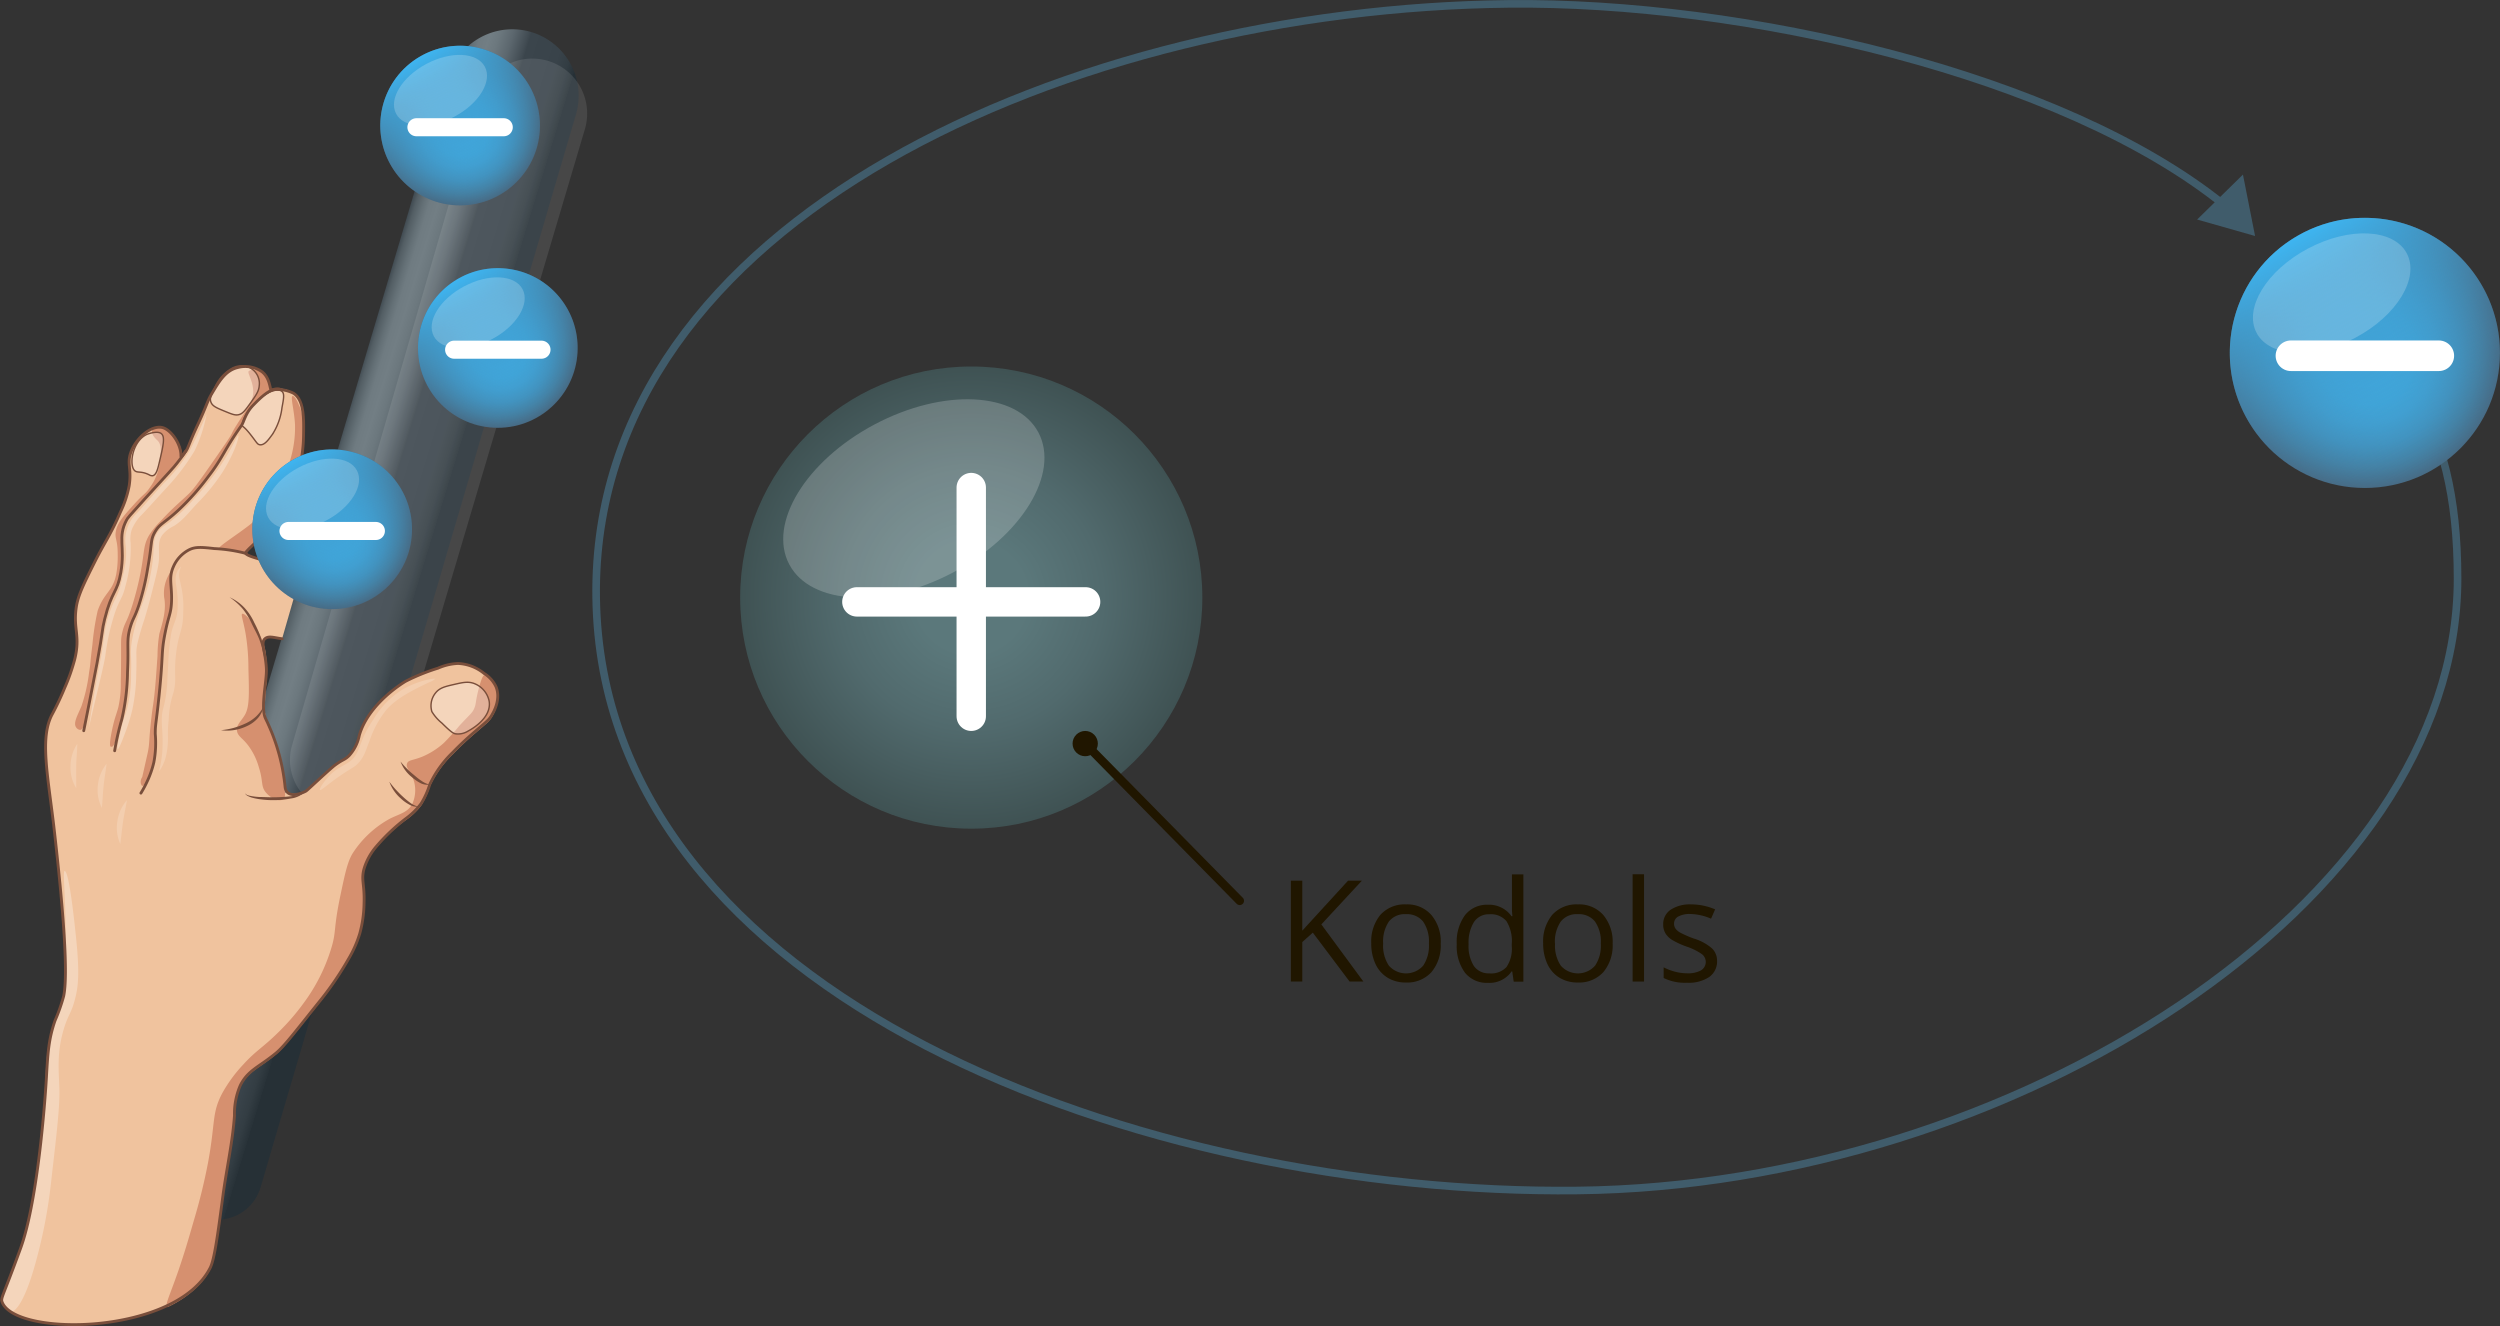 <svg xmlns="http://www.w3.org/2000/svg" xmlns:xlink="http://www.w3.org/1999/xlink" width="154.22mm" height="81.8mm" viewBox="0 0 437.17 231.88">
  <rect x="0" y="0" width="437.17" height="231.88" fill="#333333" stroke="none"/>
  <defs>
    <style>
      .cls-1, .cls-11, .cls-18, .cls-2, .cls-31, .cls-4, .cls-8 {
        fill: none;
        stroke-linecap: round;
        stroke-linejoin: round;
      }

      .cls-1, .cls-31, .cls-4, .cls-8 {
        stroke: #fff;
      }

      .cls-1 {
        stroke-width: 6px;
      }

      .cls-2 {
        stroke: #405c6b;
        stroke-width: 1.33px;
      }

      .cls-3 {
        fill: #405c6b;
      }

      .cls-4 {
        stroke-width: 5.14px;
      }

      .cls-5 {
        fill: url(#Безымянный_градиент_8);
      }

      .cls-13, .cls-6 {
        fill: #fff;
      }

      .cls-6 {
        opacity: 0.2;
      }

      .cls-7 {
        fill: #201600;
      }

      .cls-8 {
        stroke-width: 5.35px;
      }

      .cls-9 {
        fill: url(#Безымянный_градиент_18);
      }

      .cls-10 {
        fill: url(#Безымянный_градиент_23);
      }

      .cls-11 {
        stroke: #201600;
        stroke-width: 1.5px;
      }

      .cls-12 {
        fill: url(#Безымянный_градиент_58);
      }

      .cls-13 {
        opacity: 0.1;
      }

      .cls-14 {
        fill: #f0c39e;
      }

      .cls-15 {
        fill: #d6906f;
      }

      .cls-16, .cls-18, .cls-19, .cls-20, .cls-21 {
        stroke: #794e3b;
      }

      .cls-16, .cls-19, .cls-20, .cls-21 {
        stroke-miterlimit: 10;
        stroke-width: 0.25px;
      }

      .cls-16 {
        fill: url(#Безымянный_градиент_36);
      }

      .cls-17 {
        fill: #794e3b;
      }

      .cls-18 {
        stroke-width: 0.5px;
      }

      .cls-19 {
        fill: url(#Безымянный_градиент_36-2);
      }

      .cls-20 {
        fill: url(#Безымянный_градиент_36-3);
      }

      .cls-21 {
        fill: url(#Безымянный_градиент_36-4);
      }

      .cls-22, .cls-23, .cls-26 {
        opacity: 0.6;
      }

      .cls-22 {
        fill: url(#Безымянный_градиент_36-5);
      }

      .cls-23 {
        fill: url(#Безымянный_градиент_36-6);
      }

      .cls-24 {
        fill: url(#Безымянный_градиент_36-7);
      }

      .cls-25 {
        fill: url(#Безымянный_градиент_36-8);
      }

      .cls-27 {
        fill: url(#Безымянный_градиент_36-9);
      }

      .cls-28 {
        fill: url(#Безымянный_градиент_36-10);
      }

      .cls-29 {
        fill: url(#Безымянный_градиент_36-11);
      }

      .cls-30 {
        fill: url(#Безымянный_градиент_36-12);
      }

      .cls-31 {
        stroke-width: 3.16px;
      }

      .cls-32 {
        fill: url(#Безымянный_градиент_18-2);
      }

      .cls-33 {
        fill: url(#Безымянный_градиент_23-2);
      }

      .cls-34 {
        fill: url(#Безымянный_градиент_18-3);
      }

      .cls-35 {
        fill: url(#Безымянный_градиент_23-3);
      }

      .cls-36 {
        fill: url(#Безымянный_градиент_18-4);
      }

      .cls-37 {
        fill: url(#Безымянный_градиент_23-4);
      }
    </style>
    <radialGradient id="Безымянный_градиент_8" data-name="Безымянный градиент 8" cx="169.84" cy="104.5" r="40.41" gradientUnits="userSpaceOnUse">
      <stop offset="0.24" stop-color="#5b787b"/>
      <stop offset="0.57" stop-color="#516a6d"/>
      <stop offset="1" stop-color="#3f5253"/>
    </radialGradient>
    <radialGradient id="Безымянный_градиент_18" data-name="Безымянный градиент 18" cx="413.54" cy="61.71" r="23.62" gradientUnits="userSpaceOnUse">
      <stop offset="0.24" stop-color="#3eb5f1"/>
      <stop offset="0.38" stop-color="#3eb2ec"/>
      <stop offset="0.53" stop-color="#40a8de"/>
      <stop offset="0.69" stop-color="#4198c7"/>
      <stop offset="0.85" stop-color="#4483a7"/>
      <stop offset="1" stop-color="#476b85"/>
    </radialGradient>
    <linearGradient id="Безымянный_градиент_23" data-name="Безымянный градиент 23" x1="-71.78" y1="97.96" x2="-24.53" y2="97.96" gradientTransform="translate(511.5 109.87) rotate(90)" gradientUnits="userSpaceOnUse">
      <stop offset="0" stop-color="#3eb5f1"/>
      <stop offset="0.19" stop-color="#40a5da" stop-opacity="0.79"/>
      <stop offset="0.59" stop-color="#4486ad" stop-opacity="0.37"/>
      <stop offset="0.87" stop-color="#467390" stop-opacity="0.1"/>
      <stop offset="1" stop-color="#476b85" stop-opacity="0"/>
    </linearGradient>
    <linearGradient id="Безымянный_градиент_58" data-name="Безымянный градиент 58" x1="50.36" y1="105.24" x2="74.61" y2="112.65" gradientUnits="userSpaceOnUse">
      <stop offset="0" stop-color="#3b454c"/>
      <stop offset="0.04" stop-color="#535e64"/>
      <stop offset="0.09" stop-color="#647076"/>
      <stop offset="0.13" stop-color="#6f7b81"/>
      <stop offset="0.19" stop-color="#727e84"/>
      <stop offset="0.25" stop-color="#6c787e"/>
      <stop offset="0.34" stop-color="#5c676e"/>
      <stop offset="0.44" stop-color="#424c53"/>
      <stop offset="0.46" stop-color="#3b454c"/>
      <stop offset="0.68" stop-color="#39434a"/>
      <stop offset="0.76" stop-color="#333d43"/>
      <stop offset="0.82" stop-color="#283238"/>
      <stop offset="0.82" stop-color="#263036"/>
    </linearGradient>
    <linearGradient id="Безымянный_градиент_36" data-name="Безымянный градиент 36" x1="75.35" y1="123.84" x2="85.56" y2="123.84" gradientUnits="userSpaceOnUse">
      <stop offset="0" stop-color="#fff" stop-opacity="0.3"/>
      <stop offset="1" stop-color="#fff" stop-opacity="0.3"/>
    </linearGradient>
    <linearGradient id="Безымянный_градиент_36-2" x1="42.33" y1="73" x2="49.59" y2="73" xlink:href="#Безымянный_градиент_36"/>
    <linearGradient id="Безымянный_градиент_36-3" x1="36.8" y1="68.25" x2="45.34" y2="68.25" xlink:href="#Безымянный_градиент_36"/>
    <linearGradient id="Безымянный_градиент_36-4" x1="23.08" y1="79.37" x2="28.59" y2="79.37" xlink:href="#Безымянный_градиент_36"/>
    <linearGradient id="Безымянный_градиент_36-5" x1="55.92" y1="128.43" x2="76.12" y2="128.43" xlink:href="#Безымянный_градиент_36"/>
    <linearGradient id="Безымянный_градиент_36-6" x1="27.83" y1="116.96" x2="32.04" y2="116.96" xlink:href="#Безымянный_градиент_36"/>
    <linearGradient id="Безымянный_градиент_36-7" x1="20.54" y1="103.59" x2="41.71" y2="103.59" xlink:href="#Безымянный_градиент_36"/>
    <linearGradient id="Безымянный_градиент_36-8" x1="15.45" y1="100.06" x2="36.11" y2="100.06" xlink:href="#Безымянный_градиент_36"/>
    <linearGradient id="Безымянный_градиент_36-9" x1="20.36" y1="143.75" x2="22.65" y2="143.75" xlink:href="#Безымянный_градиент_36"/>
    <linearGradient id="Безымянный_градиент_36-10" x1="16.99" y1="137.48" x2="19.27" y2="137.37" xlink:href="#Безымянный_градиент_36"/>
    <linearGradient id="Безымянный_градиент_36-11" x1="12.2" y1="134.11" x2="14.46" y2="133.81" xlink:href="#Безымянный_градиент_36"/>
    <linearGradient id="Безымянный_градиент_36-12" x1="0.3" y1="190.85" x2="13.75" y2="190.85" xlink:href="#Безымянный_градиент_36"/>
    <radialGradient id="Безымянный_градиент_18-2" cx="80.46" cy="21.96" r="13.96" xlink:href="#Безымянный_градиент_18"/>
    <linearGradient id="Безымянный_градиент_23-2" x1="-263.09" y1="366.54" x2="-235.17" y2="366.54" gradientTransform="translate(447 271.09) rotate(90)" xlink:href="#Безымянный_градиент_23"/>
    <radialGradient id="Безымянный_градиент_18-3" cx="87.05" cy="60.85" r="13.96" xlink:href="#Безымянный_градиент_18"/>
    <linearGradient id="Безымянный_градиент_23-3" x1="-226.11" y1="380.28" x2="-198.19" y2="380.28" gradientTransform="translate(467.33 273) rotate(90)" xlink:href="#Безымянный_градиент_23"/>
    <radialGradient id="Безымянный_градиент_18-4" cx="58.09" cy="92.56" r="13.96" xlink:href="#Безымянный_градиент_18"/>
    <linearGradient id="Безымянный_градиент_23-4" x1="-213.13" y1="421.21" x2="-185.21" y2="421.21" gradientTransform="translate(479.3 291.73) rotate(90)" xlink:href="#Безымянный_градиент_23"/>
  </defs>
  <title>PIC-225_2a</title>
  <g id="Слой_2" data-name="Слой 2">
    <g id="Слой_1-2" data-name="Слой 1">
      <line class="cls-1" x1="168.92" y1="81.17" x2="168.92" y2="127.83"/>
      <line class="cls-1" x1="145.58" y1="104.5" x2="192.25" y2="104.5"/>
      <line class="cls-1" x1="397.58" y1="61.84" x2="426.58" y2="61.84"/>
      <g>
        <path class="cls-2" d="M399.38,48.8C419,59.93,429.75,72.3,429.75,101.18c0,57-78.2,106.15-153.84,107S105.22,174.68,104.25,104.5c-.92-66.41,83.86-103,159.5-103.82,40.84-.46,96.83,12.17,125.32,35.27"/>
        <polygon class="cls-3" points="392.22 30.53 384.21 38.39 394.34 41.27 392.22 30.53"/>
      </g>
      <g>
        <line class="cls-4" x1="169.84" y1="84.5" x2="169.84" y2="124.5"/>
        <line class="cls-4" x1="149.84" y1="104.5" x2="189.84" y2="104.5"/>
        <circle class="cls-5" cx="169.84" cy="104.5" r="40.41"/>
        <ellipse class="cls-6" cx="159.8" cy="87.16" rx="24.65" ry="14.65" transform="translate(-22.21 84.94) rotate(-27.91)"/>
        <line class="cls-4" x1="169.84" y1="85.26" x2="169.84" y2="125.25"/>
        <line class="cls-4" x1="149.84" y1="105.25" x2="189.84" y2="105.25"/>
      </g>
      <g>
        <path class="cls-7" d="M238.41,171.64H236l-6.43-8.55-1.84,1.64v6.91h-2V154h2v8.74l8-8.74h2.42l-7.09,7.65Z"/>
        <path class="cls-7" d="M251.94,165a7.29,7.29,0,0,1-1.63,5,5.73,5.73,0,0,1-4.5,1.81,6,6,0,0,1-3.15-.83,5.49,5.49,0,0,1-2.12-2.39,8.31,8.31,0,0,1-.75-3.64,7.28,7.28,0,0,1,1.62-5,5.71,5.71,0,0,1,4.48-1.8A5.59,5.59,0,0,1,250.3,160,7.26,7.26,0,0,1,251.94,165Zm-10.07,0a6.27,6.27,0,0,0,1,3.86,4,4,0,0,0,6,0,6.24,6.24,0,0,0,1-3.86,6.14,6.14,0,0,0-1-3.83,3.58,3.58,0,0,0-3-1.31,3.52,3.52,0,0,0-3,1.29A6.21,6.21,0,0,0,241.87,165Z"/>
        <path class="cls-7" d="M264.44,169.87h-.11a4.7,4.7,0,0,1-4.15,2,4.9,4.9,0,0,1-4-1.77,7.8,7.8,0,0,1-1.44-5,7.93,7.93,0,0,1,1.45-5.08,4.87,4.87,0,0,1,4-1.81,4.81,4.81,0,0,1,4.12,2h.16l-.08-1,0-.93v-5.38h2v18.76H264.7Zm-4,.34a3.64,3.64,0,0,0,3-1.11,5.63,5.63,0,0,0,.92-3.6v-.42a6.64,6.64,0,0,0-.93-4,3.55,3.55,0,0,0-3-1.2,3.06,3.06,0,0,0-2.69,1.37,6.81,6.81,0,0,0-.93,3.86,6.52,6.52,0,0,0,.93,3.82A3.14,3.14,0,0,0,260.44,170.21Z"/>
        <path class="cls-7" d="M282,165a7.29,7.29,0,0,1-1.63,5,5.74,5.74,0,0,1-4.5,1.81,6,6,0,0,1-3.15-.83,5.49,5.49,0,0,1-2.12-2.39,8.31,8.31,0,0,1-.75-3.64,7.28,7.28,0,0,1,1.61-5,5.71,5.71,0,0,1,4.48-1.8,5.59,5.59,0,0,1,4.41,1.84A7.26,7.26,0,0,1,282,165Zm-10.07,0a6.27,6.27,0,0,0,1,3.86,4,4,0,0,0,6,0,6.24,6.24,0,0,0,1-3.86,6.14,6.14,0,0,0-1-3.83,3.58,3.58,0,0,0-3-1.31,3.52,3.52,0,0,0-3,1.29A6.21,6.21,0,0,0,271.91,165Z"/>
        <path class="cls-7" d="M287.49,171.64h-2V152.88h2Z"/>
        <path class="cls-7" d="M300.26,168a3.31,3.31,0,0,1-1.38,2.85,6.45,6.45,0,0,1-3.86,1,8.4,8.4,0,0,1-4.1-.83v-1.86a9.86,9.86,0,0,0,2,.76,8.54,8.54,0,0,0,2.1.28,4.78,4.78,0,0,0,2.41-.5,1.72,1.72,0,0,0,.18-2.85,10.53,10.53,0,0,0-2.61-1.3,14.06,14.06,0,0,1-2.62-1.2,3.56,3.56,0,0,1-1.16-1.16,3,3,0,0,1-.38-1.56,3,3,0,0,1,1.31-2.55,6.11,6.11,0,0,1,3.6-.93,10.55,10.55,0,0,1,4.17.87l-.71,1.63a9.57,9.57,0,0,0-3.6-.82,4.15,4.15,0,0,0-2.15.45,1.38,1.38,0,0,0-.72,1.23,1.5,1.5,0,0,0,.27.9,2.66,2.66,0,0,0,.87.71,19.19,19.19,0,0,0,2.31,1,8.66,8.66,0,0,1,3.18,1.72A3,3,0,0,1,300.26,168Z"/>
      </g>
      <g>
        <line class="cls-8" x1="400.61" y1="63.52" x2="426.47" y2="63.52"/>
        <circle class="cls-9" cx="413.54" cy="61.71" r="23.62"/>
        <circle class="cls-10" cx="413.54" cy="61.71" r="23.62" transform="translate(24.55 215.04) rotate(-30)"/>
        <ellipse class="cls-6" cx="407.74" cy="51.26" rx="14.86" ry="8.83" transform="translate(23.43 196.82) rotate(-27.91)"/>
        <line class="cls-8" x1="400.61" y1="62.21" x2="426.47" y2="62.21"/>
      </g>
      <circle class="cls-7" cx="189.77" cy="130.04" r="2.21" transform="translate(-36.71 170.41) rotate(-44.53)"/>
      <line class="cls-11" x1="190.09" y1="130.37" x2="216.79" y2="157.52"/>
      <g>
        <path class="cls-12" d="M45.56,207.65,100.72,20A11.62,11.62,0,0,0,92.45,5.48h0a11.62,11.62,0,0,0-14,7.95L20.37,208.71,35.86,213A7.9,7.9,0,0,0,45.56,207.65Z"/>
        <path class="cls-13" d="M55.56,141h0a9.22,9.22,0,0,0,13.21-5.5L102.28,22.58a9.61,9.61,0,0,0-5.93-11.76h0a9.61,9.61,0,0,0-12.5,6.36L51.07,130.32A9.22,9.22,0,0,0,55.56,141Z"/>
        <path class="cls-14" d="M49.33,111.7c-1.44-.19-2.37-.57-3,0-.8.72-.39,2.28.25,5.25.45,2.08-.75,5.26-.3,7.34,1.69,7.78-.4,11.1,2,13.41a5,5,0,0,0,5,.75c.26-.12.32-.19,1.83-1.58,2.68-2.47,3-2.7,3.25-2.92,1.59-1.21,1.87-1,2.67-1.83a7.34,7.34,0,0,0,1.75-3.5c1.62-5.62,7.83-9.31,8.17-9.5a35.29,35.29,0,0,1,5.58-2.25,9.68,9.68,0,0,1,3.5-.83,7.77,7.77,0,0,1,4.58,1.75,5.48,5.48,0,0,1,2.08,2.33c.87,2.16-.39,4.35-.67,4.83-.55,1-1,1.24-2.92,2.92a54.17,54.17,0,0,0-4,3.75,18.71,18.71,0,0,0-4,5.58,14.55,14.55,0,0,1-1.5,3.33A12.56,12.56,0,0,1,71,143.12,33.28,33.28,0,0,0,65.83,148a10.66,10.66,0,0,0-2.17,3.92c-.55,2,.12,2.6,0,6.08a21.09,21.09,0,0,1-.75,5.25,20.17,20.17,0,0,1-2,4.5,54.88,54.88,0,0,1-5.25,7.63c-4,5-5.94,7.56-7.37,8.75-3.05,2.52-4.87,2.95-6.25,5.63A12.41,12.41,0,0,0,41,195.08c-.33,4.66-1.37,9.24-2,13.88-1,7.57-1.54,11.36-2.25,12.75-6,11.81-34,12.1-36.37,6-.3-.75.1-.81,3.25-9.5,2.71-7.47,4.11-23.18,4.5-30,.23-4,.37-6.51,1.5-9.75a30.93,30.93,0,0,0,1.5-4.25c.81-3.74,0-14.84-1.75-30C8.31,135.31,7,129,9.08,125a51.11,51.11,0,0,0,2.25-4.75,33.87,33.87,0,0,0,1.75-5c1-4.14-.29-5.18.25-9,.3-2.1,1.28-4.07,3.25-8,1.74-3.47,2.77-4.72,4.5-8.75a18.06,18.06,0,0,0,1.5-4.5c.48-3-.4-3.78.25-5.75.84-2.53,3.54-5,5.5-4.5,2.35.66,3.44,4.28,3.31,5,0,.23.52-.34.89-.91s.56-1.39,2.05-4.57c1.71-3.65,1.6-4,2.5-5.5,1.2-2,2.33-4,4.5-4.5a5.16,5.16,0,0,1,4.25.75c1.07.83,1.29,3.26,1.62,3.17a4.21,4.21,0,0,1,3.88.58c1.86,1.21,1.81,4.39,1.75,7.5a25.94,25.94,0,0,1-1.25,7.5,22,22,0,0,1-4,7.75c-2.53,3-4.33,4.15-4.84,5.06-.24.44,1,.91,5.34,1.94l4.5,1.05"/>
        <path class="cls-15" d="M84.71,118.06c.68-.15,1.67,1.14,2.08,2.33a6.16,6.16,0,0,1-.67,4.83c-.55,1-1,1.24-2.92,2.92a54.17,54.17,0,0,0-4,3.75,18.71,18.71,0,0,0-4,5.58,14.55,14.55,0,0,1-1.5,3.33,9.22,9.22,0,0,1-.94,1.1A11.89,11.89,0,0,1,71,143.39a27,27,0,0,0-5.17,4.83,10.66,10.66,0,0,0-2.17,3.92c-.55,2,.12,2.6,0,6.08a21.09,21.09,0,0,1-.75,5.25,20.17,20.17,0,0,1-2,4.5,54.88,54.88,0,0,1-5.25,7.63c-4,5-5.94,7.56-7.37,8.75-3.05,2.52-4.87,2.95-6.25,5.63A12.41,12.41,0,0,0,41,195.35c-.33,4.66-1.37,9.24-2,13.88-1,7.57-1.54,11.36-2.25,12.75-2.25,4.43-7.49,6.6-7.49,6.6-.47-.36.32-1.74,1.95-6.43,1-2.94,1.62-5,2.67-8.67a101.71,101.71,0,0,0,2.5-10.17c1.31-7.08.62-8.64,2.5-12.17a24.94,24.94,0,0,1,3.67-5c2.24-2.47,3.42-2.94,6.17-5.67a39.28,39.28,0,0,0,4.33-5,31.38,31.38,0,0,0,4.83-9.5c1-3.19.35-3.24,1.67-9.5.82-3.9,1.25-5.88,2.17-7.33a18,18,0,0,1,6.5-6c1.73-.85,3-1.06,3.83-2.46a5.83,5.83,0,0,0,.42-3.75c-.43-1.9-1.6-2.54-1.29-3.42.23-.65,1-.51,2.71-1.21a13.37,13.37,0,0,0,3.71-2.37,39.13,39.13,0,0,0,2.71-3c2-2.17,2.27-2.22,2.63-3.08s.17-1.11.75-3.33S84.54,118.1,84.71,118.06Z"/>
        <path class="cls-15" d="M49.54,139.77c.22-.14.56-.54.08-3.92a24.93,24.93,0,0,0-1.17-5.5c-.95-2.65-1.57-2.71-2-4.67-.31-1.42-.13-2,0-4.75.19-4,.28-5.94-.17-7.67-.92-3.52-3.45-6.15-3.92-5.92-.27.13.18,1.17.58,3.42a37.22,37.22,0,0,1,.5,6.17c.13,4.51.2,6.76-.67,8.17-.66,1.08-1.45,1.64-1.33,2.67s1,1.25,2.08,2.75a11.64,11.64,0,0,1,1.75,3.67c.8,2.49.3,3.31,1.25,4.42S48.85,140.23,49.54,139.77Z"/>
        <path class="cls-16" d="M81.89,127.82a3.34,3.34,0,0,1-2.25.5c-.34-.07-.71-.23-2.37-1.88a7.8,7.8,0,0,1-1.75-2,3.56,3.56,0,0,1,.63-3.25c.72-.92,1.69-1.14,3.25-1.5s2.51-.58,3.63-.12a4.19,4.19,0,0,1,2.5,3C86.06,125.61,82.21,127.65,81.89,127.82Z"/>
        <path class="cls-17" d="M75.16,137.2a2.72,2.72,0,0,1-1.7-.29,7.63,7.63,0,0,1-1.42-1,6.3,6.3,0,0,1-2-2.74,15,15,0,0,0,2.35,2.35c.43.36.85.73,1.29,1A3.83,3.83,0,0,0,75.16,137.2Z"/>
        <path class="cls-17" d="M73.25,141.07a2.8,2.8,0,0,1-1.73-.4,6.94,6.94,0,0,1-1.44-1.05,7.06,7.06,0,0,1-2-2.92c.36.46.71.92,1.1,1.34s.78.83,1.2,1.21a14,14,0,0,0,1.3,1.09A3.91,3.91,0,0,0,73.25,141.07Z"/>
        <path class="cls-17" d="M53.33,138.45a4.12,4.12,0,0,1-2.47,1.18,15.2,15.2,0,0,1-2.76.29,16.76,16.76,0,0,1-2.76-.17,10.93,10.93,0,0,1-1.36-.29,4.26,4.26,0,0,1-.65-.27c-.19-.11-.44-.26-.45-.51.06.23.3.31.5.39a4.09,4.09,0,0,0,.65.15,11.21,11.21,0,0,0,1.34.15c.9,0,1.81.07,2.71.05s1.81-.07,2.7-.17a9,9,0,0,0,1.33-.24A2.62,2.62,0,0,0,53.33,138.45Z"/>
        <path class="cls-17" d="M38.64,127.69a13.92,13.92,0,0,0,2.24-.41,15,15,0,0,0,2.1-.79,7,7,0,0,0,1.83-1.23,6.54,6.54,0,0,0,1.33-1.82,4.62,4.62,0,0,1-1,2.08,5.67,5.67,0,0,1-1.89,1.42A8,8,0,0,1,38.64,127.69Z"/>
        <path class="cls-17" d="M40.14,104.44a8.07,8.07,0,0,1,2.57,1.8,9.78,9.78,0,0,1,1.75,2.63,20.29,20.29,0,0,1,1.25,2.87,10.24,10.24,0,0,1,.44,3.1,16.69,16.69,0,0,0-.8-3c-.36-.95-.89-1.84-1.33-2.78a12.23,12.23,0,0,0-1.59-2.6A11.42,11.42,0,0,0,40.14,104.44Z"/>
        <path class="cls-15" d="M38.44,96c-1,0,2.61-2.17,5.34-4.31a19.62,19.62,0,0,0,5.81-8.31,19.6,19.6,0,0,0,2-9.06c-.12-2.5-.83-4.94-.44-5.06s1,1.23,1.06,1.44c1,2,1,4.28.72,7.75a24.59,24.59,0,0,1-2.62,9.12,42.33,42.33,0,0,1-5.24,6.84c-.45.48-1.52,1.41-2.08,2.07C42.56,97,40.66,96.06,38.44,96Z"/>
        <path class="cls-15" d="M24.64,137.06a1.45,1.45,0,0,1,.23-1.17s.32-1.38.92-4.08c.42-1.87.18-1.94.67-6.17.25-2.23.27-1.82.5-3.83s.34-3.66.58-7.08a25.33,25.33,0,0,1,.33-3.92c.56-2,1.26-4.12.83-6.37a6.68,6.68,0,0,1,1.4-4.81c-.57.81,0,6.57-.57,8.26-.71,2.05-.58,2.35-1,5.11-.29,1.69,0,.66-.4,5.65-.09,1-.62,5-.8,7.46-.16,2.2-.08,3.94-.09,4.36a8.46,8.46,0,0,1-.56,3.82c-.87,2.27-1,2.84-1.16,2.9C24.85,137.43,24.86,137.61,24.64,137.06Z"/>
        <path class="cls-18" d="M24.64,138.69a19.07,19.07,0,0,0,1.13-2.12,16.8,16.8,0,0,0,1.13-3.25,18.07,18.07,0,0,0,.25-5c0-1.76.14-1.56.67-6.71.75-7.32.35-7.3,1-10.67s1.07-3.48,1.17-5.67c.12-2.93-.56-4.17.33-6.17a6,6,0,0,1,2.83-3c1-.46,1.92-.45,4.33-.17a26.48,26.48,0,0,1,5.58.86"/>
        <path class="cls-15" d="M19.36,130.56c-.42-.15.35-3.46.42-3.75.35-1.49.62-2,.92-3.17a18.51,18.51,0,0,0,.42-4.42c.15-7.11-.1-7.09.25-8.58.45-1.95.76-1.55,1.83-5A53.81,53.81,0,0,0,24.61,100c.68-3.62.42-4.55,1.42-6.33A14.76,14.76,0,0,1,28.2,91c2.24-2.42,3.52-3.39,4.83-4.67,1-.94,2.51-3.15,5.58-7.58,3.22-4.63.71-1.35,3.92-6.22,1.05-1.6,1.73-2.57,1.75-4,0-2-1.16-3.37-.75-3.67a2.23,2.23,0,0,1,2.43.25s2.09,3,1.13,3.39A8.72,8.72,0,0,0,42.86,73a28.41,28.41,0,0,1-3.3,5.53C36.77,83,33.31,88,30.1,90.19c-3.87,2.62-3.55,3.58-3.89,6.87-.84,8.08-3.61,11.67-3.76,14.2-.29,4.76.16,9.49-1.08,14.31C20.15,130.22,19.85,130.74,19.36,130.56Z"/>
        <path class="cls-19" d="M42.36,74.19c-.08.52,0,0,1.28,1.59s1.32,1.94,1.83,2c.83.09,1.56-1,2.17-1.83a11,11,0,0,0,1.67-4.67c.31-1.62.45-2.44,0-2.83-.62-.54-2-.05-2.83.5a9.75,9.75,0,0,0-2.67,2.5A5.88,5.88,0,0,0,42.36,74.19Z"/>
        <path class="cls-18" d="M20.05,131.28c.1-.6.26-1.5.5-2.58.34-1.51.66-2.59.75-2.92a37.93,37.93,0,0,0,1-8.25c.24-4.86-.23-5.48.5-7.92.47-1.57.73-1.52,1.5-3.83a42.16,42.16,0,0,0,1.5-6.25c.86-4.72.47-5,1.25-6.42.87-1.56,1.54-1.49,4.17-3.92a44,44,0,0,0,5.25-5.92C39,80,39.1,78.81,42.23,74.4c.42-.59.68-2.16,2.07-3.57,1.08-1.09,3.06-3.17,4.6-2.79"/>
        <path class="cls-20" d="M41.76,72.51c-.62.16-1.21-.08-2.37-.56-1.49-.61-2.23-.91-2.5-1.62s.07-1.34.69-2.56a6.91,6.91,0,0,1,2.69-3.19,3.67,3.67,0,0,1,2-.62,3.09,3.09,0,0,1,3.06,3.5c-.07.94-.55,1.64-1.52,3S42.44,72.34,41.76,72.51Z"/>
        <path class="cls-15" d="M14,127.64a1,1,0,0,1-.67-.42c-.59-.79.27-2.18.92-3.75a28.91,28.91,0,0,0,1.33-5.92c.29-1.69.17-1.58.58-4.83a45.12,45.12,0,0,1,.92-5.92c1.13-3.24,2.64-3.3,3.25-6.42a17.61,17.61,0,0,0,.25-3.5c0-2.53-.54-2.64-.33-3.92.25-1.5,1.25-2.61,3.25-4.83,1.68-1.86,1.87-1.66,2.67-2.83A9.45,9.45,0,0,0,28,80.4c.06-1.18.39-2.61-.52-3.43-1.52-1.38-.84-2.31,0-2.28,1.53,0,2.29.63,3.3,2.1,1.75,2.56.92,3.68-1.06,5.71-2.46,2.51-6.1,6.26-7.7,8.83-1.51,2.41.29,4.94-.94,9.47-1,3.62-1.35,2.52-2.44,6.51-1,3.56-.86,4.91-1.65,9C15.5,123.44,15,127.65,14,127.64Z"/>
        <path class="cls-21" d="M23.61,82.35c.47.36,1.11,0,2.46.67a1,1,0,0,0,.63.17c.59-.11.87-1.12,1.08-2,.76-3.2,1.14-4.8.42-5.37s-2.49.12-2.58.17C23.06,77.28,22.52,81.5,23.61,82.35Z"/>
        <path class="cls-18" d="M14.64,127.78c.25-1.22.59-2.93,1-5,.68-3.43,1-5.14,1.33-6.83,1.12-6.06.8-5.53,1.33-7.67,1.26-5.08,2.21-4.55,2.83-8.17.78-4.57-.61-6.12,1-9.17.2-.37.31-.52,3.17-3.67C30,82.11,30.16,82,31,80.94c.55-.71,1.11-1.44,1.5-2.06"/>
        <path class="cls-22" d="M55.95,138.14c.18.17,1.25-.93,3.67-2.58,2-1.37,2.28-1.32,3-2.08,1.1-1.16,1.3-2.18,2-3.92a17.5,17.5,0,0,1,3-5.5c1.85-2.06,4.62-3.39,7.25-4.67a4.94,4.94,0,0,0,1.25-.67c-.06-.17-3.05.25-5.83,1.92a15.36,15.36,0,0,0-5,5.17c-2.35,3.51-2.13,4.84-3.23,6.44s-2.74,1.48-4.69,3.65C56.51,136.85,55.78,138,55.95,138.14Z"/>
        <path class="cls-23" d="M31.66,99.1c.07-.18-.52.48-.69.88-.48,1.11-.2,2,0,3.44a17.9,17.9,0,0,1,.06,3.38c-.15,1.66-.58,1.88-1.06,3.81a38.89,38.89,0,0,0-.56,5.69c-.21,3.24-.11,3-.25,4.25-.39,3.46-.88,3.27-.87,5.44,0,1.37.21,2.38.13,4.56,0,.91-.1,1.48-.12,1.69-.2,1.7-.53,2.59-.44,2.62a8.11,8.11,0,0,0,1.31-3.37,13.9,13.9,0,0,0,.19-3c0-2.05.13-2,.17-3.27a16.73,16.73,0,0,1,.81-4.12c.59-2.38.07-2.94.39-6.23.42-4.34,1.32-4.43,1.31-7.88a16.16,16.16,0,0,0-.37-4.5C31.37,101,31.06,100.57,31.66,99.1Z"/>
        <path class="cls-24" d="M20.59,131c-.21-.06.31-2.38.58-3.5.48-2,.74-2.36,1.08-3.67a25.33,25.33,0,0,0,.67-6.17c.11-3.12-.19-3.2.08-5.17a29,29,0,0,1,1.08-4.5c.71-2.42.87-2.34,1.42-4.25a32.13,32.13,0,0,0,1.25-6.08c.23-2.4,0-3.36.83-4.58.53-.78,1-1,2.17-1.83a30.16,30.16,0,0,0,4.17-4,47.77,47.77,0,0,0,4.08-5c2.56-3.65,3.47-6.17,3.67-6.08s-.54,2.87-2.8,6.47a34.45,34.45,0,0,1-4,5c-1.79,1.8-2.65,3.21-4.48,4.35a5.46,5.46,0,0,0-2.08,1.67c-.71,1.12-.47,2.09-.5,3.75,0,1.37-.49,3.19-1.42,6.83-.46,1.81-.93,3.38-1.17,4.17A42.9,42.9,0,0,0,24,112.67c-.3,1.63-.05,1.74-.17,4.92a32,32,0,0,1-.67,6.42A29.94,29.94,0,0,1,22,127.84C21.92,128.05,20.83,131.08,20.59,131Z"/>
        <path class="cls-25" d="M15.45,127.73c0,.22.7-5.17,2.21-12.87.59-3,.5-4.91,1.58-7.94.88-2.46,1.36-2.64,1.88-4.77s1.2-4.22.83-7a6.23,6.23,0,0,1,.25-2.58,6.34,6.34,0,0,1,1.65-2.77c.49-.4,1.79-2,4.74-5.25a28.62,28.62,0,0,0,4.71-6c1.53-3,2.85-6.26,2.82-6.12A24.81,24.81,0,0,1,34,78.88a37.48,37.48,0,0,1-4.69,6.22c-2.91,3.16-4.06,4.48-4.74,5.13a8.28,8.28,0,0,0-1.5,2.31,5.14,5.14,0,0,0-.23,2.35,24,24,0,0,1-.91,7.61c-.52,2.22-1,2.16-1.89,4.83a40.28,40.28,0,0,0-1.64,7.52C17.81,118,16.37,123.44,15.45,127.73Z"/>
        <g class="cls-26">
          <path class="cls-27" d="M22.2,139.92c-.22,1.35-.51,2.57-.69,3.82s-.3,2.49-.47,3.85a6.81,6.81,0,0,1-.51-4A7.06,7.06,0,0,1,22.2,139.92Z"/>
        </g>
        <g class="cls-26">
          <path class="cls-28" d="M18.64,133.56c-.16,1.36-.39,2.59-.52,3.85s-.18,2.5-.3,3.87a6.81,6.81,0,0,1-.7-4A7.06,7.06,0,0,1,18.64,133.56Z"/>
        </g>
        <g class="cls-26">
          <path class="cls-29" d="M13.51,130.07c0,1.37-.17,2.61-.18,3.88s0,2.51,0,3.88a6.81,6.81,0,0,1-1-3.9A7.06,7.06,0,0,1,13.51,130.07Z"/>
        </g>
        <path class="cls-30" d="M.33,226.88c-.22.49.9,2.47,1.53,2.52S4.06,228.3,6,221.6a88.44,88.44,0,0,0,3-15.5c1-8.58,1.48-12.87,1.38-15.87s-.46-6.13.75-10.2c.79-2.66,1.37-2.84,2-5.38.55-2.09.82-4.44.17-10.67-.28-2.73-1.22-11.71-2-11.67-.48,0,.64,7.77,0,19.79-.2,3.48-1.61,5.17-2.5,9s-.68,5.78-1.17,13c-.36,5.24-.95,8.64-1.28,11.29-1.21,9.67-3,13.54-3,13.54A78.25,78.25,0,0,1,.33,226.88Z"/>
        <path class="cls-18" d="M49.33,111.7c-1.44-.19-2.37-.57-3,0-.8.72.11,2.28.25,5.25.1,2.12-1.07,6.83-.13,8.73a34.81,34.81,0,0,1,3.41,12c.23,1.66,2,1.44,3.47.75.26-.12.32-.19,1.83-1.58,2.68-2.47,3-2.7,3.25-2.92,1.59-1.21,1.87-1,2.67-1.83a7.34,7.34,0,0,0,1.75-3.5c1.62-5.62,7.83-9.31,8.17-9.5a35.29,35.29,0,0,1,5.58-2.25,9.68,9.68,0,0,1,3.5-.83,7.77,7.77,0,0,1,4.58,1.75,5.48,5.48,0,0,1,2.08,2.33c.87,2.16-.39,4.35-.67,4.83-.55,1-1,1.24-2.92,2.92a54.17,54.17,0,0,0-4,3.75,18.71,18.71,0,0,0-4,5.58,14.55,14.55,0,0,1-1.5,3.33A12.56,12.56,0,0,1,71,143.12,33.28,33.28,0,0,0,65.83,148a10.66,10.66,0,0,0-2.17,3.92c-.55,2,.12,2.6,0,6.08a21.09,21.09,0,0,1-.75,5.25,20.17,20.17,0,0,1-2,4.5,54.88,54.88,0,0,1-5.25,7.63c-4,5-5.94,7.56-7.37,8.75-3.05,2.52-4.87,2.95-6.25,5.63A12.41,12.41,0,0,0,41,195.08c-.33,4.66-1.37,9.24-2,13.88-1,7.57-1.54,11.36-2.25,12.75-6,11.81-34,12.1-36.37,6-.3-.75.1-.81,3.25-9.5,2.71-7.47,4.11-23.18,4.5-30,.23-4,.37-6.51,1.5-9.75a30.93,30.93,0,0,0,1.5-4.25c.81-3.74,0-14.84-1.75-30C8.31,135.31,7,129,9.08,125a51.11,51.11,0,0,0,2.25-4.75,33.87,33.87,0,0,0,1.75-5c1-4.14-.29-5.18.25-9,.3-2.1,1.28-4.07,3.25-8,1.74-3.47,2.77-4.72,4.5-8.75a18.06,18.06,0,0,0,1.5-4.5c.48-3-.4-3.78.25-5.75.84-2.53,3.51-4.9,5.5-4.5,1.49.3,3.37,2.85,3.31,5,0,.41.67-.66.89-.91.36-.42.56-1.39,2.05-4.57,1.71-3.65,1.6-4,2.5-5.5,1.2-2,2.33-4,4.5-4.5a5.1,5.1,0,0,1,4.25.75c1.45,1.15,1.35,3.2,1.62,3.17a6.39,6.39,0,0,1,3.88.58c1.86,1.21,1.81,4.39,1.75,7.5a25.94,25.94,0,0,1-1.25,7.5,22,22,0,0,1-4,7.75c-2.53,3-4.18,4.18-4.84,5.06-.3.4,1,.91,5.34,1.94l4.5,1.05"/>
        <g>
          <line class="cls-31" x1="72.82" y1="23.03" x2="88.09" y2="23.03"/>
          <circle class="cls-32" cx="80.46" cy="21.96" r="13.96"/>
          <circle class="cls-33" cx="80.46" cy="21.96" r="13.96" transform="translate(-0.2 43.17) rotate(-30)"/>
          <ellipse class="cls-6" cx="77.03" cy="15.78" rx="8.78" ry="5.22" transform="translate(1.57 37.89) rotate(-27.91)"/>
          <line class="cls-31" x1="72.82" y1="22.25" x2="88.09" y2="22.25"/>
        </g>
        <g>
          <line class="cls-31" x1="79.41" y1="61.92" x2="94.69" y2="61.92"/>
          <circle class="cls-34" cx="87.05" cy="60.85" r="13.96"/>
          <circle class="cls-35" cx="87.05" cy="60.85" r="13.96" transform="translate(-18.76 51.68) rotate(-30)"/>
          <ellipse class="cls-6" cx="83.62" cy="54.68" rx="8.78" ry="5.22" transform="translate(-15.87 45.5) rotate(-27.91)"/>
          <line class="cls-31" x1="79.41" y1="61.15" x2="94.69" y2="61.15"/>
        </g>
        <g>
          <line class="cls-31" x1="50.45" y1="93.63" x2="65.73" y2="93.63"/>
          <circle class="cls-36" cx="58.09" cy="92.56" r="13.96"/>
          <circle class="cls-37" cx="58.09" cy="92.56" r="13.96" transform="translate(-38.5 41.44) rotate(-30)"/>
          <ellipse class="cls-6" cx="54.66" cy="86.38" rx="8.78" ry="5.22" transform="translate(-34.08 35.63) rotate(-27.91)"/>
          <line class="cls-31" x1="50.45" y1="92.85" x2="65.73" y2="92.85"/>
        </g>
      </g>
    </g>
  </g>
</svg>
